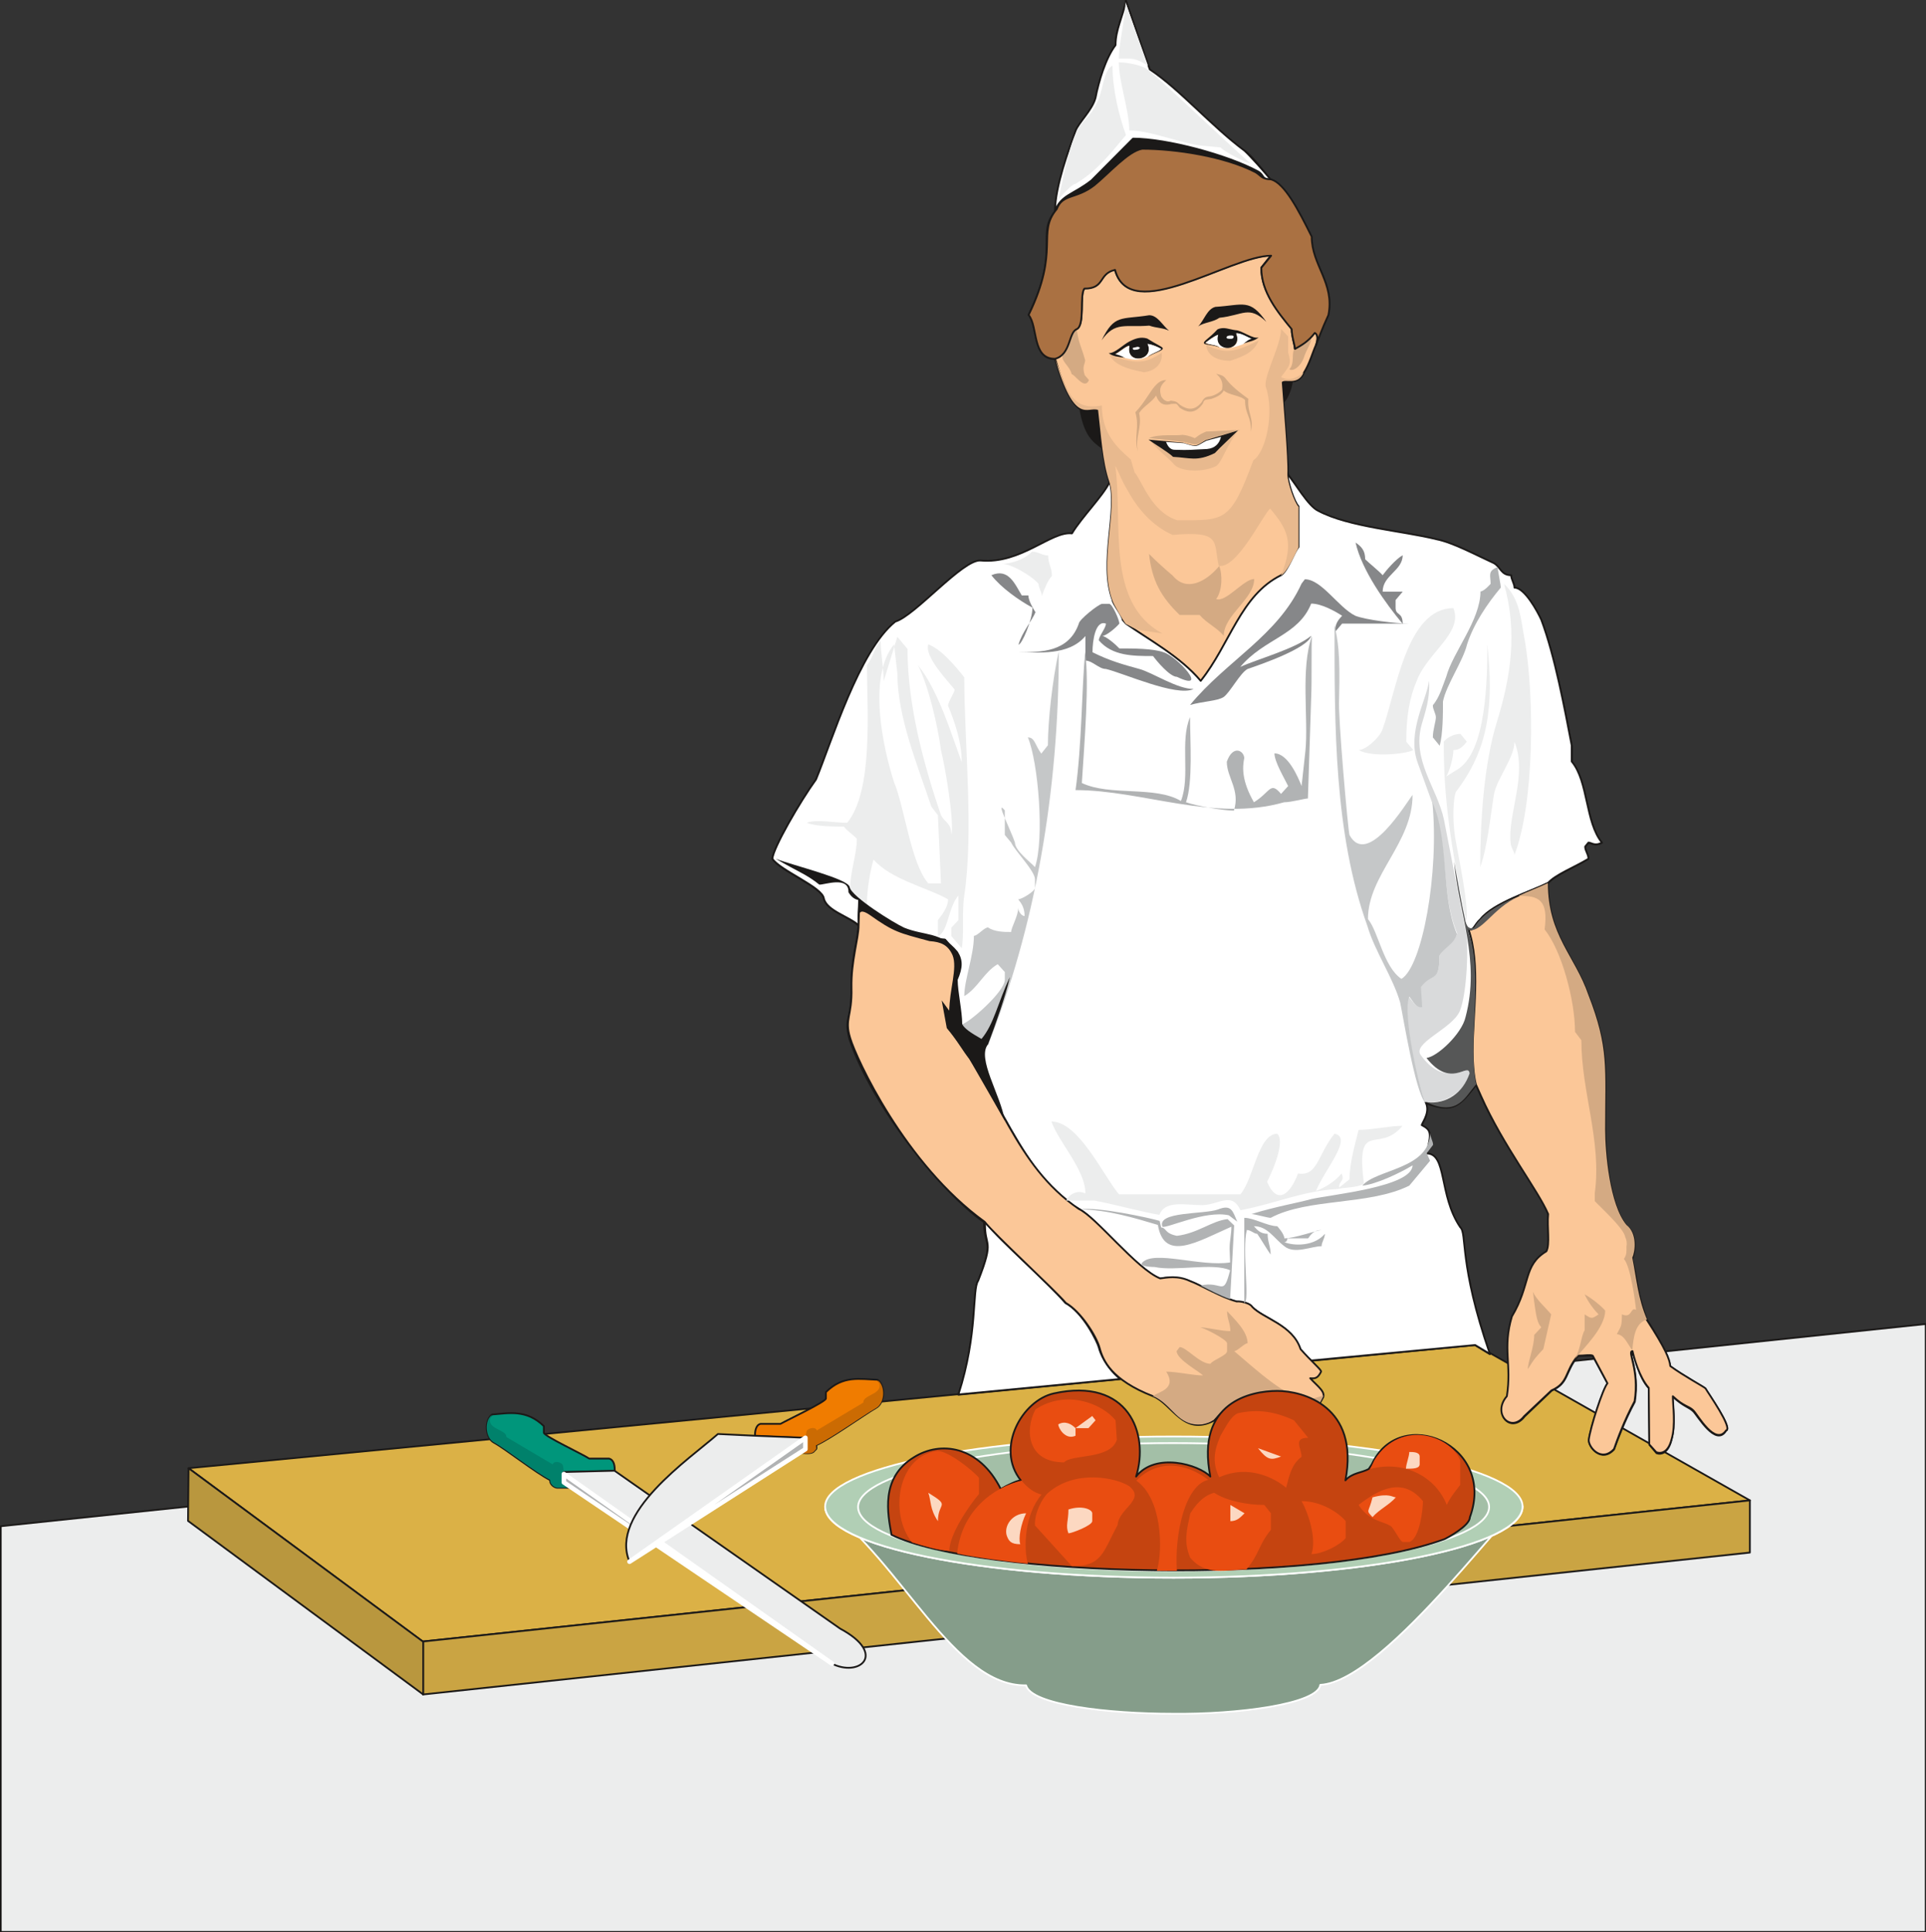 <svg xmlns="http://www.w3.org/2000/svg" version="1.2" width="76mm" height="76.25mm" viewBox="0 0 7600 7625" preserveAspectRatio="xMidYMid" fill-rule="evenodd" stroke-width="28.222" stroke-linejoin="round" xml:space="preserve"><rect x="0" y="0" width="7600" height="7625" fill="#333333" stroke="none"/><defs class="ClipPathGroup"><clipPath id="a" clipPathUnits="userSpaceOnUse"><path d="M0 0h7600v7625H0z"/></clipPath></defs><g class="SlideGroup"><g class="Slide" clip-path="url(#a)"><g class="Page"><g class="com.sun.star.drawing.PolyPolygonShape"><path class="BoundingBox" fill="none" d="M-1 5221h7605v2408H-1z"/><path fill="#ECEDED" d="m3 6023 7596-798v2399H3V6023Z"/><path fill="none" stroke="#1B1918" stroke-width="7" stroke-linecap="round" d="m3 6023 7596-798v2399H3V6023Z"/></g><g class="com.sun.star.drawing.PolyPolygonShape"><path class="BoundingBox" fill="none" d="M740 5302h6170v1181H740z"/><path fill="#DBB146" d="m744 5794 5076-488 1085 615-5237 557-924-684Z"/><path fill="none" stroke="#1B1918" stroke-width="7" stroke-linecap="round" d="m744 5794 5076-488 1085 615-5237 557-924-684Z"/></g><g class="com.sun.star.drawing.PolyPolygonShape"><path class="BoundingBox" fill="none" d="M1665 5917h5245v775H1665z"/><path fill="#CAA443" d="m1669 6687 5236-560v-206l-5236 557v209Z"/><path fill="none" stroke="#1B1918" stroke-width="7" stroke-linecap="round" d="m1669 6687 5236-560v-206l-5236 557v209Z"/></g><g class="com.sun.star.drawing.PolyPolygonShape"><path class="BoundingBox" fill="none" d="M738 5790h937v902H738z"/><path fill="#B9973E" d="m744 5794-2 208 928 685v-208l-926-685Z"/><path fill="none" stroke="#1B1918" stroke-width="7" stroke-linecap="round" d="m744 5794-2 208 928 685v-208l-926-685Z"/></g><g class="com.sun.star.drawing.ClosedBezierShape"><path class="BoundingBox" fill="none" d="M1917 5573h514v303h-514z"/><path fill="#00967B" d="M2146 5628v26c0 13 152 84 179 102h78c21 5 23 31 23 49l-201 5v41l28 20h-54c-10 0-30-12-28-30-56-28-176-123-222-148-34-18-39-88-7-111 66-5 135-21 204 46Z"/><path fill="none" stroke="#1B1918" stroke-width="7" stroke-linecap="round" d="M2146 5628v26c0 13 152 84 179 102h78c21 5 23 31 23 49l-201 5v41l28 20h-54c-10 0-30-12-28-30-56-28-176-123-222-148-34-18-39-88-7-111 66-5 135-21 204 46Z"/></g><g class="com.sun.star.drawing.ClosedBezierShape"><path class="BoundingBox" fill="none" d="M1921 5582h334v290h-334z"/><path fill="#00816B" d="m1998 5671 183 108c5-18 41-8 41 8l3 23v40l28 21h-54c-10 0-30-13-28-31-56-28-176-123-222-148-34-18-39-87-7-109-37 58 58 55 56 88Z"/></g><g class="com.sun.star.drawing.ClosedBezierShape"><path class="BoundingBox" fill="none" d="M2221 5800h1200v787H2221z"/><path fill="#ECEDED" d="m2425 5804-200 5v40l17 10 1038 705c111 58 223-36 35-137l-890-623Z"/><path fill="none" stroke="#1B1918" stroke-width="7" stroke-linecap="round" d="m2425 5804-200 5v40l17 10 1038 705c111 58 223-36 35-137l-890-623Z"/></g><g class="com.sun.star.drawing.PolyPolygonShape"><path class="BoundingBox" fill="none" d="M2216 5808h1077v767H2216z"/><path fill="#B1B3B4" d="m2225 5817 1058 748-1058-715v-33Z"/><path fill="none" stroke="#FFF" stroke-width="18" stroke-linecap="round" d="m2225 5817 1058 748-1058-715v-33Z"/></g><g class="com.sun.star.drawing.ClosedBezierShape"><path class="BoundingBox" fill="none" d="M2975 5438h515v302h-515z"/><path fill="#F07C00" d="M3259 5494v25c0 13-153 85-179 100h-79c-20 5-22 33-22 48l199 8v46l-18 12c28 3 46 3 53-7 8-10 10-3 8-23 56-25 189-120 234-146 36-18 41-86 8-112-68-2-136-19-204 49Z"/><path fill="none" stroke="#1B1918" stroke-width="7" stroke-linecap="round" d="M3259 5494v25c0 13-153 85-179 100h-79c-20 5-22 33-22 48l199 8v46l-18 12c28 3 46 3 53-7 8-10 10-3 8-23 56-25 189-120 234-146 36-18 41-86 8-112-68-2-136-19-204 49Z"/></g><g class="com.sun.star.drawing.ClosedBezierShape"><path class="BoundingBox" fill="none" d="M3160 5446h327v292h-327z"/><path fill="#CB6B03" d="m3407 5535-184 110c-5-18-41-8-41 7l-5 24v46l-17 13c27 2 45 2 53-8 7-10 10-3 7-23 56-25 189-120 235-146 36-18 41-87 8-112 35 58-59 55-56 89Z"/></g><g class="com.sun.star.drawing.ClosedBezierShape"><path class="BoundingBox" fill="none" d="M2467 5655h719v513h-719z"/><path fill="#ECEDED" d="m2980 5666 201 8v45l-18 13-679 431c-81-191 236-405 349-504l147 7Z"/><path fill="none" stroke="#1B1918" stroke-width="7" stroke-linecap="round" d="m2980 5666 201 8v45l-18 13-679 431c-81-191 236-405 349-504l147 7Z"/></g><g class="com.sun.star.drawing.PolyPolygonShape"><path class="BoundingBox" fill="none" d="M2474 5665h714v508h-714z"/><path fill="#B1B3B4" d="m3178 5674-694 489 694-444v-45Z"/><path fill="none" stroke="#FFF" stroke-width="18" stroke-linecap="round" d="m3178 5674-694 489 694-444v-45Z"/></g><g class="com.sun.star.drawing.ClosedBezierShape"><path class="BoundingBox" fill="none" d="M3044-1h3777v5747H3044z"/><path fill="#1B1918" d="M3782 5504c78-239 53-414 78-450 66-170 23-127 23-231-157-107-439-450-531-722-23-92 8-64 8-201 0-132 20-160 28-247-36-35-125-58-137-106-5-46-173-109-203-158 2-40 109-226 172-312 64-145 170-508 315-622 76-23 264-247 333-239 161 13 280-120 362-109 40-66 122-145 149-204-12-40-22-86-27-134-41-28-72-56-89-155-26-15-59-64-99-197-92 0-66-127-105-175 127-257 26-317 107-411 0-97 51-237 79-315 13-33 66-82 79-127 12-66 40-160 78-209 0-63 28-111 41-177l94 274c119 79 239 254 373 317 26 16 79 84 104 115 54 17 107 116 160 226 0 111 92 180 67 307-28 61-36 86-49 119-15 36-25 74-48 111-10 25-30 33-46 33-5 35-20 68-35 83 5 94 15 191 20 285 25 30 79 127 119 145 120 63 333 78 465 111 66 16 160 64 227 94 28 18 28 49 69 49 0 15 13 33 13 48 40 0 91 96 106 127 54 145 92 353 120 495v66c66 79 53 237 119 318-28 15-41 0-53 0l-13 15c0 18 13 33 13 48-54 33-132 64-160 97 0 208 106 287 160 444 81 209 66 287 66 530 0 94 18 299 84 378 43 33 35 102 22 130 21 81 21 144 59 241 73 117 89 155 91 183 56 40 132 81 140 91 10 16 109 155 81 163-40 66-112-59-129-76-18-18-38-18-82-59 0 38 13 112-5 173-12 48-38 58-58 51l-28-33-3-224c-38-40-55-122-63-145-23 0 28 72 8 199-41 76-69 152-82 188-48 53-99-6-99-36 5-48 56-203 74-224l-59-109c-10-2-33 0-58 0-53 66-36 107-104 137l-107 102c-53 69-127-8-68-79 20-127-18-188 20-315 76-127 43-198 135-256 15-26 2-94 7-145-20-76-178-272-265-467l-20-47c-66 80-84 115-201 72 20 36-10 74-15 89 33 18 43 25 20 112 81-3 46 162 132 289 28 26-7 142 118 501l-59-36-2038 196Z"/><path fill="none" stroke="#1B1918" stroke-width="7" stroke-linecap="round" d="M3782 5504c78-239 53-414 78-450 66-170 23-127 23-231-157-107-439-450-531-722-23-92 8-64 8-201 0-132 20-160 28-247-36-35-125-58-137-106-5-46-173-109-203-158 2-40 109-226 172-312 64-145 170-508 315-622 76-23 264-247 333-239 161 13 280-120 362-109 40-66 122-145 149-204-12-40-22-86-27-134-41-28-72-56-89-155-26-15-59-64-99-197-92 0-66-127-105-175 127-257 26-317 107-411 0-97 51-237 79-315 13-33 66-82 79-127 12-66 40-160 78-209 0-63 28-111 41-177l94 274c119 79 239 254 373 317 26 16 79 84 104 115 54 17 107 116 160 226 0 111 92 180 67 307-28 61-36 86-49 119-15 36-25 74-48 111-10 25-30 33-46 33-5 35-20 68-35 83 5 94 15 191 20 285 25 30 79 127 119 145 120 63 333 78 465 111 66 16 160 64 227 94 28 18 28 49 69 49 0 15 13 33 13 48 40 0 91 96 106 127 54 145 92 353 120 495v66c66 79 53 237 119 318-28 15-41 0-53 0l-13 15c0 18 13 33 13 48-54 33-132 64-160 97 0 208 106 287 160 444 81 209 66 287 66 530 0 94 18 299 84 378 43 33 35 102 22 130 21 81 21 144 59 241 73 117 89 155 91 183 56 40 132 81 140 91 10 16 109 155 81 163-40 66-112-59-129-76-18-18-38-18-82-59 0 38 13 112-5 173-12 48-38 58-58 51l-28-33-3-224c-38-40-55-122-63-145-23 0 28 72 8 199-41 76-69 152-82 188-48 53-99-6-99-36 5-48 56-203 74-224l-59-109c-10-2-33 0-58 0-53 66-36 107-104 137l-107 102c-53 69-127-8-68-79 20-127-18-188 20-315 76-127 43-198 135-256 15-26 2-94 7-145-20-76-178-272-265-467l-20-47c-66 80-84 115-201 72 20 36-10 74-15 89 33 18 43 25 20 112 81-3 46 162 132 289 28 26-7 142 118 501l-59-36-2038 196Z"/></g><g class="com.sun.star.drawing.ClosedBezierShape"><path class="BoundingBox" fill="none" d="M4159-1h861v838h-861z"/><path fill="#FFF" d="M5015 710c-38-3-25-18-50-33-122-66-362-130-494-130l-164 165c-71 56-119 56-144 120 2-100 53-237 81-315 12-33 66-82 79-131 12-63 40-157 79-208 0-61 28-109 41-175l94 271c119 79 241 222 374 321 23 21 79 84 104 115Z"/><path fill="none" stroke="#1B1918" stroke-width="7" stroke-linecap="round" d="M5015 710c-38-3-25-18-50-33-122-66-362-130-494-130l-164 165c-71 56-119 56-144 120 2-100 53-237 81-315 12-33 66-82 79-131 12-63 40-157 79-208 0-61 28-109 41-175l94 271c119 79 241 222 374 321 23 21 79 84 104 115Z"/></g><g class="com.sun.star.drawing.ClosedBezierShape"><path class="BoundingBox" fill="none" d="M4159 1004h1044v1689H4159z"/><path fill="#FBC798" d="M4163 1414c78 270 129 189 170 204 12 99 17 203 45 285 33 109-43 320 11 465 0 16 41 64 41 79l13 15c94 66 213 130 295 226 116-144 157-337 318-416 28-19 53-98 69-113v-160c-16-15-44-96-44-127 3-63-17-289-22-363 12-15 63 15 86-38 23-36 33-77 48-110 8-21 8-44-5-49-25 33-51 49-79 64 0-15-12-48-12-79-54-66-120-145-120-241l38-48c-161 0-557 276-616 55-66 16-38 74-120 74-20 25 3 145-30 160-33 13-23 102-86 117Z"/><path fill="none" stroke="#1B1918" stroke-width="7" stroke-linecap="round" d="M4163 1414c78 270 129 189 170 204 12 99 17 203 45 285 33 109-43 320 11 465 0 16 41 64 41 79l13 15c94 66 213 130 295 226 116-144 157-337 318-416 28-19 53-98 69-113v-160c-16-15-44-96-44-127 3-63-17-289-22-363 12-15 63 15 86-38 23-36 33-77 48-110 8-21 8-44-5-49-25 33-51 49-79 64 0-15-12-48-12-79-54-66-120-145-120-241l38-48c-161 0-557 276-616 55-66 16-38 74-120 74-20 25 3 145-30 160-33 13-23 102-86 117Z"/></g><g class="com.sun.star.drawing.ClosedBezierShape"><path class="BoundingBox" fill="none" d="M3044 1868h3282v3640H3044z"/><path fill="#FFF" d="M3390 3653c-38-36-127-58-139-107-5-45-173-111-203-157 2-41 109-226 172-313 61-147 170-509 313-623 78-23 266-246 336-241 160 15 279-117 361-107 40-66 122-147 149-203 33 109-43 320 11 465 0 15 40 63 40 79l13 15c94 66 213 129 295 226 116-145 157-338 317-417 28-18 53-96 69-111v-161c-16-15-43-96-43-126 27 30 81 126 121 144 120 64 334 79 466 112 66 13 160 64 226 94 28 15 28 48 69 48 0 16 13 33 13 49 40 0 91 94 106 127 54 144 92 351 120 496v63c66 79 53 239 119 320-28 16-41 0-53 0l-13 16c0 17 13 30 13 48-54 33-132 63-160 96-66 33-214 79-265 143-27 28-20 43-48 38 51 134 18 335 18 485 0 33 5 99 13 129-66 79-84 115-201 69 20 38-10 76-15 91 33 18 43 26 18 112 83-2 48 164 134 291 28 25-7 142 117 500l-58-35-647 61c-12-8-33-31-45-44-28-96-145-122-188-167-21-23-38-10-94-31-117-45-158-101-269-81-89-33-239-226-318-274-226-122-315-464-519-715 10-99 35-203 35-297l-48-51c-106 0-274-79-338-158 0 31-5 66 0 102Zm0 0Zm1030 1789-638 61c78-241 53-414 78-449 67-171 24-127 27-232 71 87 236 226 317 320 69 36 127 155 132 176 5 20 26 76 84 124Z"/><path fill="none" stroke="#1B1918" stroke-width="7" stroke-linecap="round" d="M3390 3653c-38-36-127-58-139-107-5-45-173-111-203-157 2-41 109-226 172-313 61-147 170-509 313-623 78-23 266-246 336-241 160 15 279-117 361-107 40-66 122-147 149-203 33 109-43 320 11 465 0 15 40 63 40 79l13 15c94 66 213 129 295 226 116-145 157-338 317-417 28-18 53-96 69-111v-161c-16-15-43-96-43-126 27 30 81 126 121 144 120 64 334 79 466 112 66 13 160 64 226 94 28 15 28 48 69 48 0 16 13 33 13 49 40 0 91 94 106 127 54 144 92 351 120 496v63c66 79 53 239 119 320-28 16-41 0-53 0l-13 16c0 17 13 30 13 48-54 33-132 63-160 96-66 33-214 79-265 143-27 28-20 43-48 38 51 134 18 335 18 485 0 33 5 99 13 129-66 79-84 115-201 69 20 38-10 76-15 91 33 18 43 26 18 112 83-2 48 164 134 291 28 25-7 142 117 500l-58-35-647 61c-12-8-33-31-45-44-28-96-145-122-188-167-21-23-38-10-94-31-117-45-158-101-269-81-89-33-239-226-318-274-226-122-315-464-519-715 10-99 35-203 35-297l-48-51c-106 0-274-79-338-158 0 31-5 66 0 102Zm1030 1789-638 61c78-241 53-414 78-449 67-171 24-127 27-232 71 87 236 226 317 320 69 36 127 155 132 176 5 20 26 76 84 124Z"/></g><g class="com.sun.star.drawing.ClosedBezierShape"><path class="BoundingBox" fill="none" d="M3342 3547h1886v2081H3342z"/><path fill="#FBC798" d="m3391 3551-3 101c0 53-30 140-28 246 3 115-29 122-5 199 23 78 214 496 531 725 36 48 272 264 320 320 58 33 120 129 133 177 13 49 46 127 211 191 76 30 119 160 241 96 8-12 18-22 28-35 33 40 104 25 132 0 79 10 135 15 158-33 53 33 63 68 109-18 18-25-18-48-48-81 20 2 30 0 43-26 2-7-38-40-81-89-31-96-148-121-191-167-8-15-48-23-61-21-63-17-137-63-185-81-49-23-92-13-117-10-92-36-254-244-321-274-257-176-307-456-516-715 10-99 36-216 33-297l-45-51c-145-8-293-102-338-157Z"/><path fill="none" stroke="#1B1918" stroke-width="7" stroke-linecap="round" d="m3391 3551-3 101c0 53-30 140-28 246 3 115-29 122-5 199 23 78 214 496 531 725 36 48 272 264 320 320 58 33 120 129 133 177 13 49 46 127 211 191 76 30 119 160 241 96 8-12 18-22 28-35 33 40 104 25 132 0 79 10 135 15 158-33 53 33 63 68 109-18 18-25-18-48-48-81 20 2 30 0 43-26 2-7-38-40-81-89-31-96-148-121-191-167-8-15-48-23-61-21-63-17-137-63-185-81-49-23-92-13-117-10-92-36-254-244-321-274-257-176-307-456-516-715 10-99 36-216 33-297l-45-51c-145-8-293-102-338-157Z"/></g><g class="com.sun.star.drawing.ClosedBezierShape"><path class="BoundingBox" fill="none" d="M5790 3481h1031v2264H5790z"/><path fill="#FBC798" d="M5824 4280c-10-36-13-97-13-130 0-147 33-343-17-485 20 13 22-15 48-38 51-64 198-109 265-142 0 205 107 287 160 444 81 206 66 284 66 528 0 94 18 301 84 380 43 30 35 101 23 129 20 82 20 145 58 242 75 116 90 155 93 183 55 40 132 81 139 88 10 18 109 158 81 166-43 63-111-61-129-79s-38-15-81-56c0 38 12 112-5 170-13 51-40 58-60 51l-28-31-2-223c-38-43-59-122-64-145-23 0 28 71 8 198-41 76-69 153-81 188-49 54-100-5-100-35 6-49 56-204 74-224l-58-109c-10-5-33 0-59 0-53 63-35 107-104 137l-108 102c-53 68-127-11-68-79 20-127-18-188 20-315 76-127 43-201 136-257 15-28 2-96 7-147-38-91-178-270-265-466l-20-45Z"/><path fill="none" stroke="#1B1918" stroke-width="7" stroke-linecap="round" d="M5824 4280c-10-36-13-97-13-130 0-147 33-343-17-485 20 13 22-15 48-38 51-64 198-109 265-142 0 205 107 287 160 444 81 206 66 284 66 528 0 94 18 301 84 380 43 30 35 101 23 129 20 82 20 145 58 242 75 116 90 155 93 183 55 40 132 81 139 88 10 18 109 158 81 166-43 63-111-61-129-79s-38-15-81-56c0 38 12 112-5 170-13 51-40 58-60 51l-28-31-2-223c-38-43-59-122-64-145-23 0 28 71 8 198-41 76-69 153-81 188-49 54-100-5-100-35 6-49 56-204 74-224l-58-109c-10-5-33 0-59 0-53 63-35 107-104 137l-108 102c-53 68-127-11-68-79 20-127-18-188 20-315 76-127 43-201 136-257 15-28 2-96 7-147-38-91-178-270-265-466l-20-45Z"/></g><g class="com.sun.star.drawing.ClosedBezierShape"><path class="BoundingBox" fill="none" d="M3183 8h2860v4787H3183z"/><path fill="#ECEDED" d="M5869 2543c0 130-2 430-122 496l-40 25c12-18 28-74 28-104 28 0 40-18 53-33l-25-31c-28 0-54 16-66 31 0 229 25 391 88 711 16-48-33-272-43-333-12-76-7-157 3-180 129-168 150-340 124-582Zm0 0Zm66-239c54 194 26 369-28 544-50 160-66 384-66 574 28-78 41-205 54-287 12-63 81-145 81-208 53 129-28 290-15 399 0 18 15 33 15 48 79-206 79-622 41-846-16-79-16-161-82-224Zm0 0Zm-200 96c-186 0-226 334-280 479-12 33-66 81-94 81 54 30 188 15 216 0l-28-33c0-97 13-175 41-239 41-112 185-190 145-288Zm0 0Zm-1624-48c12-33 25-64 40-79 0-33-15-48-15-81-25 0-38-15-64-15-27 30-81 48-119 48 38 0 119 48 145 79 0 15 13 33 13 48Zm0 0Zm-448 191c50 18 104 82 142 130 0 254 38 607 0 861-10 64 0 160-10 208l-41-48v-33l28-30v-97c-41 48-41 145-81 160v-63c12-16 40-49 40-82-78-45-226-78-294-157-13 45-26 114-26 178-23-21-58-44-66-66 0-67 26-130 26-194-13-15-38-30-51-48-41 0-107 0-147-15 40-15 106 0 160 0 104-127 78-447 78-622 26-33 26-64 54-97 0 48 12 112 12 160l54-175 40 48c0 224 66 462 132 656 16 30 41 30 41 78 13-48-25-272-41-335-12-94-50-257-91-335 79 96 132 271 173 383 0-81-28-160-54-223 0-16 26-51 26-64-26-33-120-129-104-178Zm0 0Zm-122 115c0 172 81 365 134 525l26 34 12 269h-50c-69-79-94-303-135-399-41-127-107-414 0-544l13 115Zm666 2080c13-28 48-43 76-28 0-94-106-203-134-284 106 0 200 205 266 287h480c54-66 69-237 145-239 0 0 41 25-40 190 40 94 91 49 122-33 78 13 78-76 144-157 75 15-40 142-73 226 38-15 73-36 101-69 13 33-10 26-10 56l41-33c0-63 24-147 36-195 54 0 120-16 173-16-94 115-185-35-152 229-28 15-70 13-103 20-140 8-239 56-384 84-35-74-83-23-149-20-69 0-148-21-171 38-55-8-177-41-256-56h-112Zm0 0Zm208-4492c0 79 41 188 41 269 81-2 226 59 300 61l61 6c10 15 104 63 117 63-115-102-295-277-402-368-23-21-89-31-117-31Zm0 0Zm-25 13c0 94 25 196 53 274-68 82-119 145-200 193-13 0-54 46-66 61 25-122 48-236 81-284 30-48 38-31 74-104 22-49 22-122 58-140Zm0 0Zm51-251c0 63-26 160-26 223 56 0 64-3 115 28-33-94-74-206-89-251Z"/></g><g class="com.sun.star.drawing.ClosedBezierShape"><path class="BoundingBox" fill="none" d="M5654 2238h269v707h-269z"/><path fill="#B1B3B4" d="M5910 2238c0 15 12 66 12 81-53 63-107 143-133 224-15 64-82 160-95 225 0 48 0 127-13 175l-27-33c0-30 12-63 12-79 0-15-12-30-12-48 27-31 40-80 53-113 26-96 135-223 135-336 14 0 40-30 40-30 0-33-13-51 28-66Z"/></g><g class="com.sun.star.drawing.ClosedBezierShape"><path class="BoundingBox" fill="none" d="M5551 2687h251v1665h-251z"/><path fill="#D9DADB" d="M5650 3164c68 158 33 359 100 519-11 41-57 59-70 89 0 109-28 64-75 119l5 82c-22 5-38-26-53-41-24 56 28 307 65 417 94 10 161-54 178-112 3-48-92 66-192-71-41-48 120-104 152-175 30-72 35-265 25-308l-87-448c-26-124-128-234-88-376 14-48 34-106 29-172-10 76-87 200-46 320l57 157Z"/></g><g class="com.sun.star.drawing.ClosedBezierShape"><path class="BoundingBox" fill="none" d="M4696 2286h866v497h-866z"/><path fill="#868789" d="M4696 2782c144-175 346-273 440-479l13-17c66 0 132 111 199 144 40 16 160 31 213 31h-265l-28 33c0-33 13-48 28-64-28-18-81-48-122-48-51 127-185 137-280 250 67-31 217-71 280-123-13 49-198 113-251 131-29 15-70 94-95 111-26 16-79 16-132 31Z"/></g><g class="com.sun.star.drawing.ClosedBezierShape"><path class="BoundingBox" fill="none" d="M4018 2383h693v344h-693z"/><path fill="#868789" d="M4018 2574c91 0 199 0 239-113 0-15 79-78 92-78h28c12 0 40 63 40 78-15 18-53 49-68 49 15 0 53 33 68 49 54 0 133 0 174 15 53 15 185 160 53 97-28 0-81-64-94-82-79 0-161 0-214-62 0-17 28-48 28-66-41-15-53 66-53 113 66 33 119 48 185 66 54 15 148 79 214 79-66 33-280-64-346-79-28 0-53-33-81-33v-97c-66 79-187 64-265 64Z"/></g><g class="com.sun.star.drawing.ClosedBezierShape"><path class="BoundingBox" fill="none" d="M3912 2263h175v283h-175z"/><path fill="#868789" d="M4019 2544c13-48 55-97 67-128-12-18-28-48-28-66h-26c-28-47-53-109-120-80 38 49 107 98 162 128 0 49-42 146-55 146Z"/></g><g class="com.sun.star.drawing.ClosedBezierShape"><path class="BoundingBox" fill="none" d="M5349 2141h188v322h-188z"/><path fill="#868789" d="M5349 2141c25 111 120 242 186 321 0-49-28-31-28-64v-30l28-33h-79c0-65 79-83 79-144-28 16-66 61-79 79-16-18-54-48-69-63 0-33-13-49-38-66Z"/></g><g class="com.sun.star.drawing.ClosedBezierShape"><path class="BoundingBox" fill="none" d="M4243 2510h935v690h-935z"/><path fill="#B1B3B4" d="M4282 2573c-13 132-13 369-38 545 264 0 547 127 823 48 28 0 82-15 94-15l13-400c3-64 0-208 3-241-46 129-13 327-26 455l-15 137c-13-33-53-129-107-129 0 33 38 96 54 129l-28 31c-43-51-41-8-107 33-48-84-46-137-38-175-3-31-46-51-69 15 0 63 54 112 28 193-40 0-147-18-189-33 28-81 16-241 16-336-41 95 2 234-36 331-102-61-279-18-391-71 10-160 30-395 13-517Z"/></g><g class="com.sun.star.drawing.ClosedBezierShape"><path class="BoundingBox" fill="none" d="M3795 2466h1955v1887H3795z"/><path fill="#C5C7C8" d="M5266 2466c13 63 23 104 18 294-5 61 35 514 41 535 71 132 226-130 249-158 0 191-176 315-176 490 41 49 61 188 132 236 82-48 150-419 122-698 69 157 31 361 97 521-10 40-54 56-69 86 0 110-28 64-73 123l5 79c-23 7-38-26-51-41-28 64 38 356 63 419-40-46-86-335-99-396-28-98-101-204-129-301-132-366-130-791-130-1189Zm0 0Zm-1088 104c0 557-94 1090-279 1554-28-33-82-49-104-82 22 0 170-127 170-176v-30l-28-31c-54 31-79 95-132 126 0-65 38-159 38-238 15 0 40-33 56-33 25 18 66 18 91 18 0-18 28-63 28-96 0 15 13 33 25 33 0-33-12-49-25-66 13 0 66-31 66-46v-33c0-33-79-112-94-145l-25-30v-97c-41-48 25 81 40 127 0 33 66 81 79 97 38-112 13-414-28-512 28 0 28 31 53 64l26-33c0-95 18-260 43-371Z"/></g><g class="com.sun.star.drawing.ClosedBezierShape"><path class="BoundingBox" fill="none" d="M4262 4469h1395v674H4262z"/><path fill="#B1B3B4" d="M4262 4773c60-13 274 33 314 45l6 26c22 2 12 23 62 33 83-10 137-59 200-66l26 25-16 291c-38-13-81-36-117-54 89-20 89 49 117-60-66-31-216 5-298-13 0 0-66 0-48-18 48-49 229 18 346 0l-2-54c0-33 7-54 7-87-134 59-265 141-290-7-87-26-201-61-307-61Zm0 0Zm676 18c13 0 64 15 76 15 148-79 387-48 547-127l82-98-13-30 25-33c0-15-12-31-12-48 0 144-214 144-267 209 53-5 147-49 198-80-2 85-321 115-400 133-53 15-134 28-236 59Zm0 0Zm-28 351v-336c38 0 92 33 130 33 0 0 28 30 28 48 40 0 132-33 147-33-28 0-41 15-53 33h-82s0 15-12 15c40 16 119 16 160-33 0 18-13 33-13 49-41 0-107 33-147 0-41-31-66-79-120-79 13 15 26 30 54 30 0 33 12 49 12 82-12-16-40-64-53-82-13 0-25-15-41-15-20 76 13 286-10 288Zm0 0Zm-28-321c-18-43-23-69-76-48-56 20-242 7-219 68 17 8 168-66 262-45l33 25Z"/></g><g class="com.sun.star.drawing.ClosedBezierShape"><path class="BoundingBox" fill="none" d="M4536 1694h355v165h-355z"/><path fill="#E8B98E" d="M4536 1732c20 16 78 51 99 67 76 7 100 21 163-13l92-92c-54 69-66 128-92 146-61 28-141 18-163-5-31-36-77-64-99-103Z"/></g><g class="com.sun.star.drawing.ClosedBezierShape"><path class="BoundingBox" fill="none" d="M4163 1298h982v1203h-982z"/><path fill="#E8B98E" d="M4163 1414c78 270 129 188 170 204 12 99 17 203 45 285 33 109-43 320 11 465 5 18 45 84 53 94 56 28 18 18 145 38-226-122-155-437-186-661 23 43 21 50 49 97 38 69 93 137 177 175 194-17 161 26 182 122 73 13 175-203 203-226 68 81 96 132 43 264 28-17 58-91 69-111v-160c-16-16-44-97-44-128 3-64-17-290-22-364 12-15 63 16 86-38-31 26-61 33-89 18 31-43 43-46 28-97v-63c-10-10-18-20-28-30 0 63-66 180-61 226 38 109-2 264-48 292-92 247-112 237-301 237-102-33-137-153-168-189l-15-51c-53-46-114-101-114-213-127 25-140-74-185-186Z"/></g><g class="com.sun.star.drawing.ClosedBezierShape"><path class="BoundingBox" fill="none" d="M4192 1300h2309v4323H4192z"/><path fill="#D4AA83" d="M4534 2186c12 107 48 170 121 241h79c28 33 67 49 95 82 0-82 120-145 120-224-41 0-112 94-150 79 25-33 25-99 12-130-54 64-130 102-183 38-33-28-64-56-94-86Zm0 0Zm554-729c10 10 41-5 56-43 13-41 31-56 31-87-21 21-49 39-64 49-18 10 0 58-23 81Zm0 0Zm-791 43c-17 41-56-23-68-23-8-35-50-56-33-81 18-23 33-98 53-96 8 58 15 58 33 121 0 16-13 23-2 59l17 20Zm0 0Zm1752 3598c13 30 46 58 72 89l-31 137c-28 30-36 38-61 79 0-31 25-87 25-135l28-30c-15-18-20-31-33-140Zm0 0Zm407 71c-3-28-21-170-48-201 12-17 10-30 10-48 2-10 2-25-5-38-3-33-105-125-120-142v-31c28-206-53-399-53-604l-25-33c0-127-54-323-120-404 15-114-20-135-104-132 38-18 79-33 117-51 0 206 107 287 160 442 81 208 66 287 66 531 0 91 18 297 84 376 43 33 35 104 23 129 17 84 22 160 58 244-48 15-53 71-58 122-23-33-33-61-61-64 15-30 20-27 20-78 41 18 33-31 56-18Zm0 0Zm-203-61c15 33 40 64 55 79-27 18-27 18-55 0v63c-13 18-16 74-38 112 38-46 119-124 119-190-13-16-53-49-81-64Zm0 0Zm-1651 305c41 0 107 15 145 15-13-15-104-63-104-96l12-16c26 0 79 66 121 66 13-17 66-33 66-50v-31c0-15-95-63-108-63 28 0 83 15 121 15 0-31-13-48-13-79 28 31 81 79 81 127-13 0-40 31-53 31 84 71 208 187 292 193l61-18c-3 7-28 61-48 66-21 5-46-20-69-36-23 61-135 33-155 33-66 49-122 13-132 3-25 18-23 38-75 48-99 10-116-79-195-112 25-17 96-28 53-96Zm0 0Zm334-3710c13-55-15-71-10-129-117-84-71-86-127-99 15 13 30 30 23 63-11 13-31 23-46 26-14 2-24 2-34 23-28 35-56 30-84 12-15-12-13-15-38-18-13 8-28 0-38-17-8-28-5-41 20-64-48-2-66 69-122 127 18 59-7 99 10 155-12-56 18-96 5-152 18-28 49-41 67-69 10 28 27 43 60 33 23 0 18-5 33 15 34 23 64 23 92-17 5-18 10-13 34-18 23-8 41-18 48-33 18 18 69 20 84 38 0 58 25 63 23 124Zm0 0Zm-270 13c28 3 40 10 48 13 5 0 13-13 46-26 18 0 125-7 135-7l-133 38c-43 23-33 25-89 10l-139-15c38-18 111-8 132-13Z"/></g><g class="com.sun.star.drawing.ClosedBezierShape"><path class="BoundingBox" fill="none" d="M4055 583h1196v838H4055z"/><path fill="#AA7142" d="M5016 708c53 16 106 117 160 226 0 113 91 182 66 309-28 61-36 86-49 119 8-20 8-43-5-48-25 33-51 48-78 63 0-15-13-48-13-78-54-66-120-145-120-242l39-48c-161 0-558 277-616 56-67 15-38 74-121 74-20 25 3 144-30 160-33 12-23 101-86 117-92 0-66-127-104-173 126-260 30-321 111-418 23-61 76-38 148-94 59-48 133-134 189-144 132 0 327 30 448 93 25 16 22 26 61 28Z"/><path fill="none" stroke="#1B1918" stroke-width="7" stroke-linecap="round" d="M5016 708c53 16 106 117 160 226 0 113 91 182 66 309-28 61-36 86-49 119 8-20 8-43-5-48-25 33-51 48-78 63 0-15-13-48-13-78-54-66-120-145-120-242l39-48c-161 0-558 277-616 56-67 15-38 74-121 74-20 25 3 144-30 160-33 12-23 101-86 117-92 0-66-127-104-173 126-260 30-321 111-418 23-61 76-38 148-94 59-48 133-134 189-144 132 0 327 30 448 93 25 16 22 26 61 28Z"/></g><g class="com.sun.star.drawing.ClosedBezierShape"><path class="BoundingBox" fill="none" d="M4378 1392h208v78h-208z"/><path fill="#E8B98E" d="M4379 1402c94 31 135 39 205-10 5 44-26 72-70 77-66-13-115-28-135-67Z"/></g><g class="com.sun.star.drawing.ClosedBezierShape"><path class="BoundingBox" fill="none" d="M4760 1344h208v81h-208z"/><path fill="#E8B98E" d="M4967 1344c-92 44-130 56-207 17 2 45 48 63 94 63 65-21 95-39 113-80Z"/></g><g class="com.sun.star.drawing.ClosedBezierShape"><path class="BoundingBox" fill="none" d="M3252 5937h2761v831H3252z"/><path fill="#859D8A" d="M4049 6651c20 77 325 112 579 112 254 3 572-38 582-114 262-13 798-778 798-703 0 155-619 280-1377 280s-1375-125-1375-280c304 222 507 710 793 705Z"/><path fill="none" stroke="#FFF" stroke-width="7" stroke-linecap="round" d="M4049 6651c20 77 325 112 579 112 254 3 572-38 582-114 262-13 798-778 798-703 0 155-619 280-1377 280s-1375-125-1375-280c304 222 507 710 793 705Z"/></g><g class="com.sun.star.drawing.ClosedBezierShape"><path class="BoundingBox" fill="none" d="M3252 5665h2761v566H3252z"/><path fill="#B1CFB5" d="M4631 5669c758 0 1377 127 1377 276 0 156-619 281-1377 281s-1375-125-1375-281c0-149 617-276 1375-276Z"/><path fill="none" stroke="#FFF" stroke-width="7" stroke-linecap="round" d="M4631 5669c758 0 1377 127 1377 276 0 156-619 281-1377 281s-1375-125-1375-281c0-149 617-276 1375-276Z"/></g><g class="com.sun.star.drawing.ClosedBezierShape"><path class="BoundingBox" fill="none" d="M3382 5691h2499v513H3382z"/><path fill="#A3BFA7" d="M4628 5695c686 0 1248 114 1248 252 0 141-562 252-1248 252s-1242-111-1242-252c0-138 556-252 1242-252Z"/><path fill="none" stroke="#FFF" stroke-width="7" stroke-linecap="round" d="M4628 5695c686 0 1248 114 1248 252 0 141-562 252-1248 252s-1242-111-1242-252c0-138 556-252 1242-252Z"/></g><g class="com.sun.star.drawing.ClosedBezierShape"><path class="BoundingBox" fill="none" d="M3500 5483h2323v719H3500z"/><path fill="#C54410" d="M3518 6057c-15-82-45-225 88-306 105-66 257-46 343 125 26-15 66-34 79-34-101-127 5-315 130-343 294-65 378 158 325 328 76-97 247-48 293 0-59-295 162-338 264-338s325 61 269 353c26-30 66-30 92-45l12-18c110-239 493-79 387 209 0 33-89 81-100 86-500 183-1842 150-2182-17Z"/><path fill="none" stroke="#1B1918" stroke-width="7" stroke-linecap="round" d="M3518 6057c-15-82-45-225 88-306 105-66 257-46 343 125 26-15 66-34 79-34-101-127 5-315 130-343 294-65 378 158 325 328 76-97 247-48 293 0-59-295 162-338 264-338s325 61 269 353c26-30 66-30 92-45l12-18c110-239 493-79 387 209 0 33-89 81-100 86-500 183-1842 150-2182-17Z"/></g><g class="com.sun.star.drawing.ClosedBezierShape"><path class="BoundingBox" fill="none" d="M3549 5523h2214v678H3549z"/><path fill="#E94D11" d="M3700 5726c41 0 135 73 163 106v64c-41 48-117 161-117 224-41 0-104-20-147-33-91-112-58-343 101-361Zm0 0Zm77 405c17-172 147-263 254-288 25 30 50 48 79 55-67 79-72 210-54 273-71-7-211-25-279-40Zm0 0Zm309-569c-43 81-33 209 113 209 28-33 183-10 208-89l-5-77c-53-66-195-123-316-43Zm0 0Zm370 303c66 54-41 87-46 153-58 108-61 163-180 163l-146-161c-3-48 29-109 52-129 109-94 269-59 320-26Zm0 0Zm28-22c86-87 198-69 284-3-91 20-134 214-124 359h-79c25-86 20-285-81-356Zm0 0Zm213 305c-28-63-13-114 0-176 33-53 66-74 94-81 51 33 132 48 198 48l26 33v65c-51 63-44 94-97 157-81 0-157 28-221-46Zm0 0Zm114-318c117-53 221 5 264 41 13-49 21-92 61-122 0-33-35-75 26-75l-56-69c-76-35-142-45-221-28-28 11-48 54-69 89-10 27-43 88-5 164Zm0 0Zm550 109c81-63 175-112 254-15 0 33-13 146-53 161h-26c-12 0-40-65-53-65-26-17-81-17-122-81Zm0 0Zm348 0c13-30 41-63 53-79v-96c-35-95-231-169-338-3l-17 36c137-36 259 33 302 142Zm0 0Zm-573-15c31 56 59 153 39 209 41 0 110-33 135-63v-67c-25-31-94-79-174-79Z"/></g><g class="com.sun.star.drawing.ClosedBezierShape"><path class="BoundingBox" fill="none" d="M3663 5588h1940v507H3663z"/><path fill="#FCD8C1" d="M5416 5909c-15 63-28 48 0 78 26-30 66-48 92-78-13 0-26-18-92 0Zm0 0Zm132-113c0-18 13-48 13-66 15 0 41 0 41 18v30c0 18-26 18-54 18Zm0 0Zm-584-81c38 48 51 48 91 33l-91-33Zm0 0Zm-109 224v64c28 0 40-16 56-31l-56-33Zm0 0Zm-639 18c0 46-12 63 0 94 13 0 94-31 94-48v-31c0-15-40-33-94-15Zm0 0Zm-167 15c-54 0-87 48-77 86 8 23 16 36 54 36-8-23 2-79 23-122Zm0 0Zm-386-81c12 33 5 63 38 112 0-77 53-56-38-112Zm0 0Zm513-270c0 15 28 63 68 45v-30h51l28-31-13-17-66 48c-15-15-40-31-68-15Z"/></g><g class="com.sun.star.drawing.ClosedBezierShape"><path class="BoundingBox" fill="none" d="M5629 3401h366v971h-366z"/><path fill="#565757" d="M5738 3401c17 200 105 387 45 613-15 66-111 156-154 161 96 124 165 15 170 61-26 76-89 122-170 114 126 58 152-23 196-71-36-166 33-438-34-611 52 21 98-85 202-130-54 20-143 63-176 123-18 5-26 2-34-24-15-66-33-173-45-236Z"/></g><g class="com.sun.star.drawing.ClosedBezierShape"><path class="BoundingBox" fill="none" d="M3061 1201h1937v3224H3061z"/><path fill="#1B1918" d="M3061 3389c91 53 121 61 172 102 18 2 117-36 115 30 12 20 25 28 40 31v66c3-23 13-28 43-8 97 69 115 71 237 104 45 3 73 15 91 56 20 51-13 137-13 219l-30-41 20 109c41 48 64 92 89 122l140 244c-16-102-112-247-66-302 33-89 66-181 86-265-48 102-63 186-112 244-43-25-66-40-76-58 0-51-18-130-18-175 21-49 21-79 0-112-66-79-129-61-211-94-40-18-208-122-215-160-5-33-219-84-292-112Zm0 0Zm1824-1690-127 38c-40 23-33 28-89 10l-137-12c20 15 79 50 97 68 66 3 94 20 165-15 18-20 71-69 91-89Zm0 0Zm-510-305c25 0 56-33 81-46 23-12 46-20 71-12 36 23 61 33 61 38 5 10-41 20-58 35 12-15 40-20 50-33-7-5-33-17-50-17 25 66-89 81-74 5-15 2-41 28-56 33 10 0 20 5 41 15-26-3-49-5-66-18Zm0 0Zm592-63c-21 10-67-28-92-28-25-3-46-15-71-3-33 36-56 46-53 54-3 7 40 7 61 17-13-12-41-10-56-17 7-8 33-26 48-31-15 71 102 66 74-8 15 0 45 16 58 21-10 2-15 10-36 23 21-11 49-11 67-28Zm0 0Zm30-61c-69-66-91-26-185-16-26 18-61 18-84 34 23-23 35-69 68-77 112-7 135-34 201 59Zm0 0Zm-650 73c53-76 94-50 188-58 28 10 53 8 78 20-25-20-45-61-78-61-112 18-137-5-188 99Z"/></g><g class="com.sun.star.drawing.ClosedBezierShape"><path class="BoundingBox" fill="none" d="M4402 1315h538v462h-538z"/><path fill="#FFF" d="m4818 1724-57 15c-44 23-33 28-89 10l-71-5c5 10 12 31 35 31 64 2 54 0 127-3 33-3 49-23 55-48Zm0 0Zm-335-354c7-3 12 0 15 2 0 5-8 8-15 8-8 2-13 0-13-5-2-3 5-3 13-5Zm0 0Zm373-46c-8 0-16 2-16 8 0 5 8 5 18 5 8 0 10-5 10-8 0-5-5-5-12-5Zm0 0Zm-41 48c-16-13-44-10-57-20 8-5 33-26 49-31-21 72 102 69 71-5 18-4 46 16 61 21-10 2-17 7-35 22-26 8-43 18-89 13Zm0 0Zm-287 36c17-15 42-18 55-31-10-5-36-18-55-20 32 66-88 86-71 8-15 2-43 28-55 33 10 2 20 5 38 15 28 5 45 13 88-5Z"/></g></g></g></g></svg>
